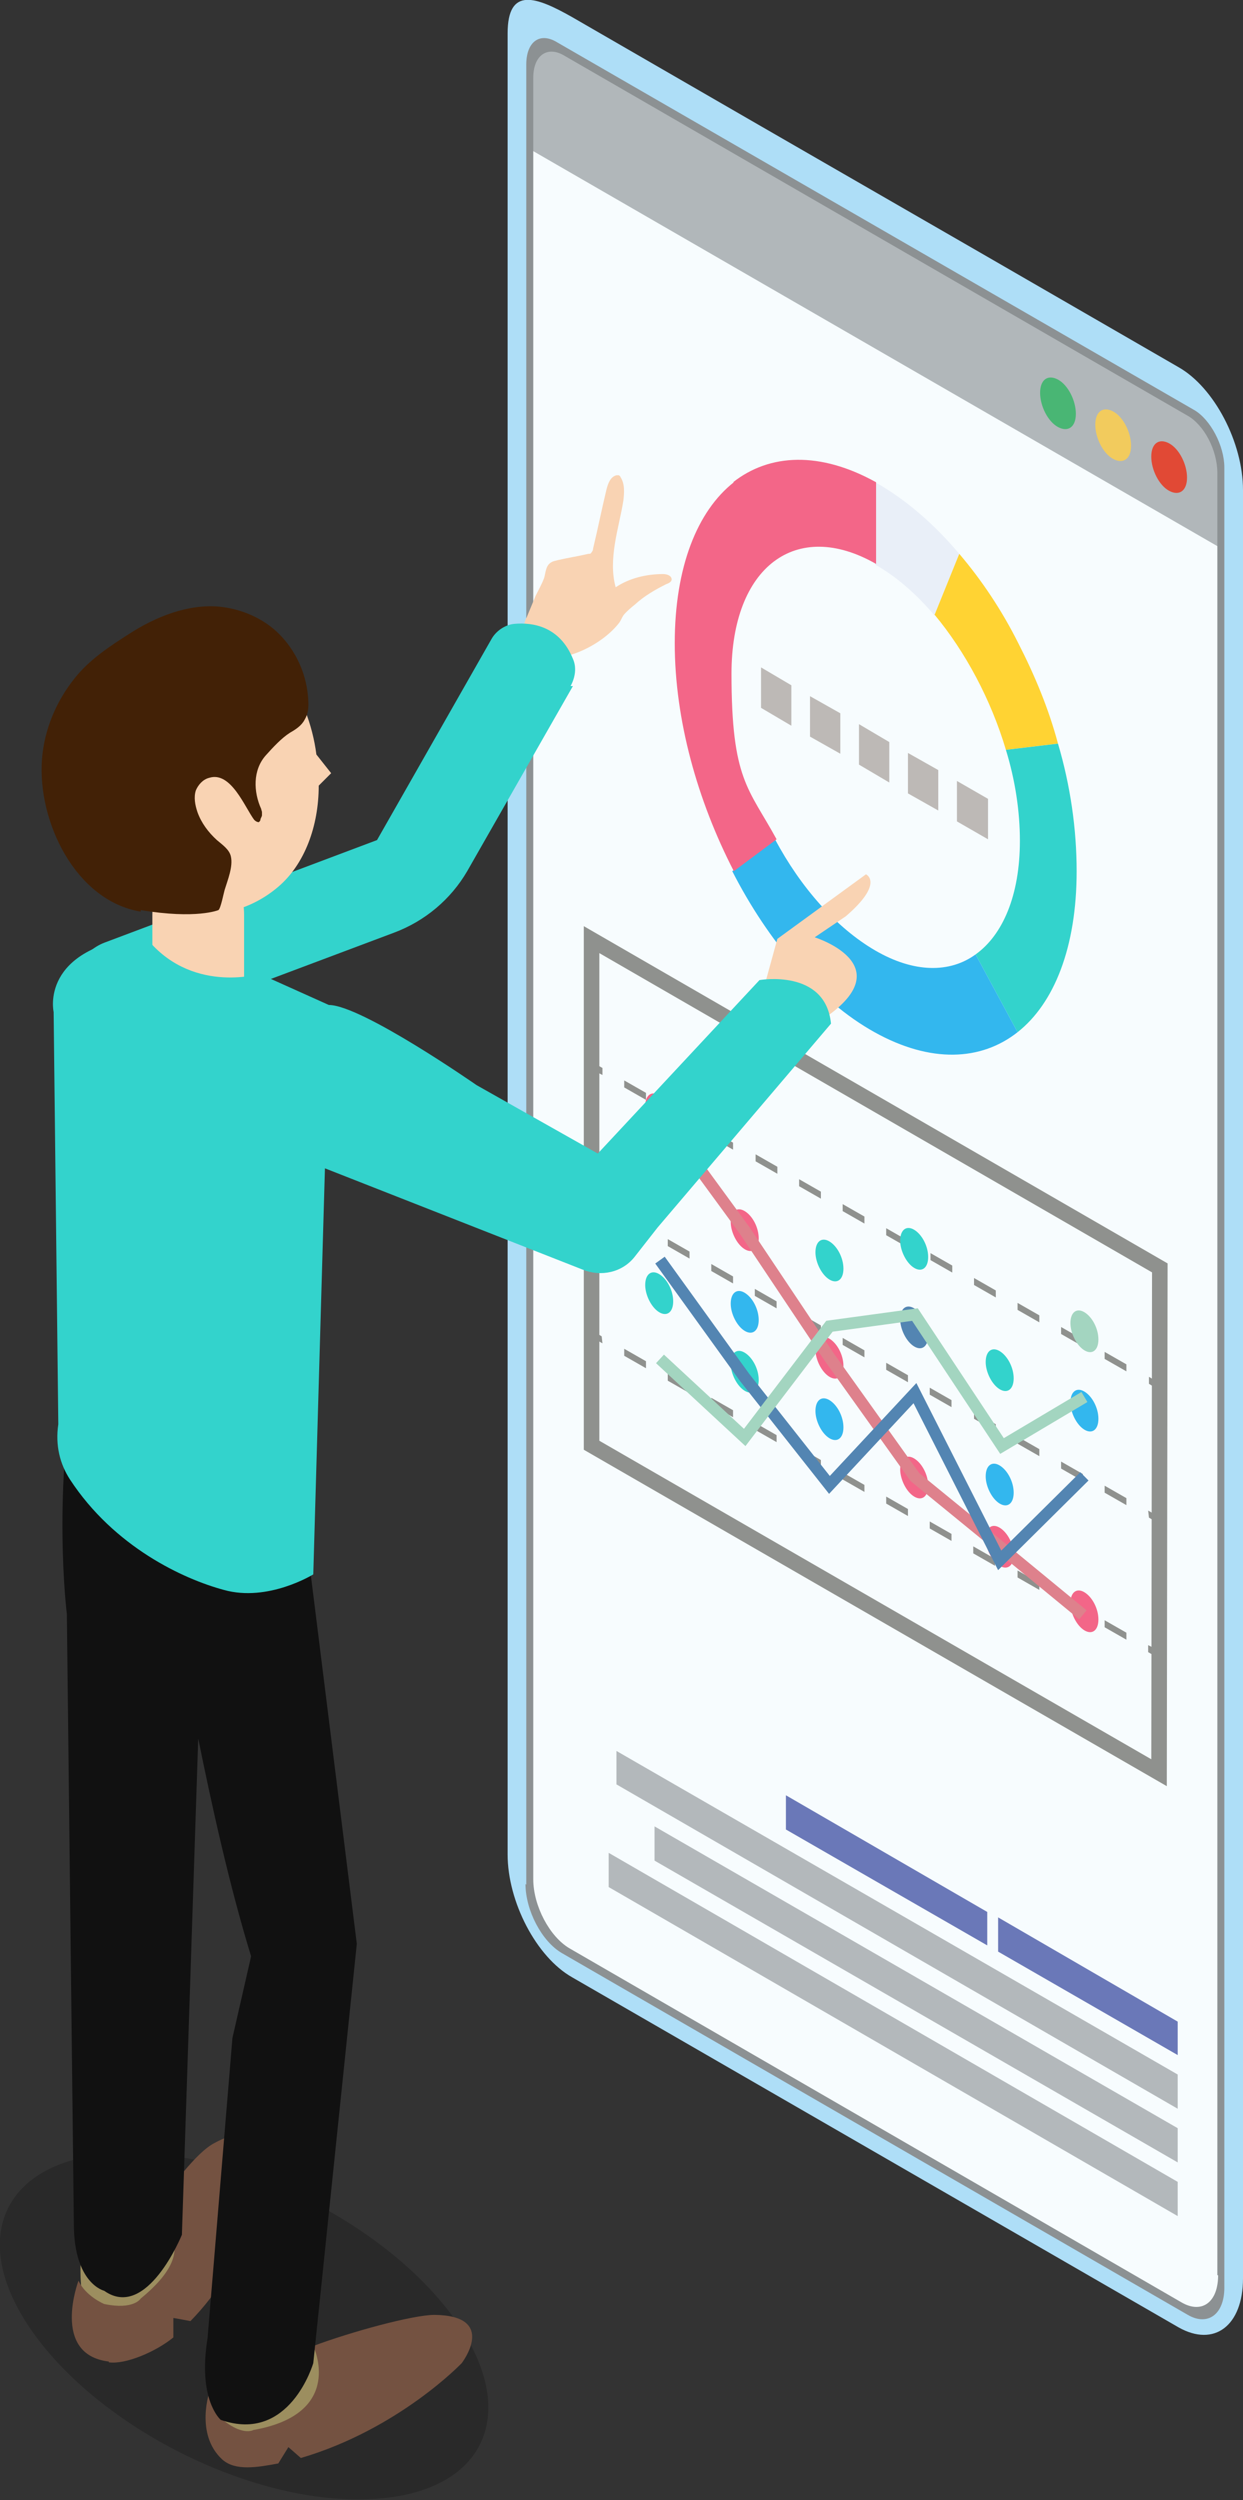<?xml version="1.0" encoding="UTF-8"?>
<svg id="Layer_1" data-name="Layer 1" xmlns="http://www.w3.org/2000/svg" version="1.1" viewBox="0 0 159.9 321.4">
  <rect x="0" y="0" width="159.9" height="321.4" fill="#333333" stroke="none"/>
  <defs>
    <style>
      .cls-1 {
        stroke: #5385b2;
      }

      .cls-1, .cls-2, .cls-3, .cls-4 {
        fill: none;
        stroke-miterlimit: 10;
      }

      .cls-1, .cls-2, .cls-4 {
        stroke-width: 1.5px;
      }

      .cls-5 {
        fill: #745241;
      }

      .cls-5, .cls-6, .cls-7, .cls-8, .cls-9, .cls-10, .cls-11, .cls-12, .cls-13, .cls-14, .cls-15, .cls-16, .cls-17, .cls-18, .cls-19, .cls-20, .cls-21, .cls-22, .cls-23, .cls-24, .cls-25, .cls-26, .cls-27, .cls-28 {
        stroke-width: 0px;
      }

      .cls-2 {
        stroke: #a3d5c0;
      }

      .cls-6 {
        fill: #fac94c;
      }

      .cls-29 {
        opacity: .9;
      }

      .cls-7 {
        fill: #33b7ee;
      }

      .cls-8 {
        fill: #422106;
      }

      .cls-9 {
        fill: #b4b4b5;
      }

      .cls-10 {
        fill: #a3d5c0;
      }

      .cls-11 {
        fill: #e73820;
      }

      .cls-12 {
        fill: #f36688;
      }

      .cls-13 {
        fill: #b1b3b4;
      }

      .cls-14 {
        fill: #e9eff8;
      }

      .cls-15 {
        fill: #888;
      }

      .cls-16 {
        fill: #ffd333;
      }

      .cls-17 {
        fill: #bdb9b6;
      }

      .cls-3 {
        stroke: #8f918e;
        stroke-width: 2px;
      }

      .cls-18 {
        fill: #5385b2;
      }

      .cls-19 {
        fill: #33d3cc;
      }

      .cls-20 {
        fill: #f9d3b3;
      }

      .cls-21 {
        fill: #636db1;
      }

      .cls-22 {
        fill: #aedef7;
      }

      .cls-23 {
        fill: #111;
      }

      .cls-24 {
        fill: #8f918e;
      }

      .cls-25 {
        fill: #9c8e5f;
      }

      .cls-4 {
        stroke: #de818c;
      }

      .cls-26 {
        fill: #fff;
      }

      .cls-27 {
        fill: #3eb166;
      }

      .cls-28 {
        fill: #000;
        opacity: .2;
      }
    </style>
  </defs>
  <path class="cls-28" d="M4.2,299.8c8.7,12.3,27.9,22,42.9,21.5,15-.4,20.2-10.7,11.5-23-8.7-12.3-27.9-22-42.9-21.5-15,.4-20.2,10.7-11.5,23Z"/>
  <path class="cls-22" d="M97.5,16l-23.9-13.8c-4.6-2.6-8.3-4-8.3,2.1v234.1c0,6.1,3.7,13.2,8.3,15.8l78,45c4.6,2.6,8.3-.2,8.3-6.3V63c0-6.1-3.7-13.2-8.3-15.8l-23.9-13.8-30.2-17.4Z"/>
  <g>
    <g class="cls-29">
      <g>
        <path class="cls-26" d="M157.1,60.5v232.8c0,3.4-2.1,5-4.7,3.5l-79.6-46c-2.6-1.5-4.7-5.5-4.7-8.9V9.2c0-2.9,1.7-4.2,3.9-2.9l81.1,46.8c2.1,1.2,3.9,4.6,3.9,7.4Z"/>
        <path class="cls-13" d="M157.1,60.5v10S68.2,19.2,68.2,19.2v-10c0-2.9,1.7-4.2,3.9-2.9l81.1,46.8c2.1,1.2,3.9,4.6,3.9,7.4Z"/>
        <path class="cls-15" d="M67.7,242.3V8.3c0-2.9,1.7-4.2,3.9-2.9l82,47.3c2.1,1.2,3.9,4.6,3.9,7.4v234c0,3.4-2.1,5-4.7,3.5l-80.5-46.5c-2.6-1.5-4.7-5.5-4.7-8.9ZM156.6,292.5V60.8c0-2.9-1.7-6.2-3.9-7.4L72.5,7.1c-2.1-1.2-3.9,0-3.9,2.9v231.6c0,3.4,2.1,7.4,4.7,8.9l78.7,45.5c2.6,1.5,4.7,0,4.7-3.5Z"/>
        <path class="cls-11" d="M150.4,63.1h0c1.3.7,2.3,0,2.3-1.7h0c0-1.7-1-3.7-2.3-4.4h0c-1.3-.7-2.3,0-2.3,1.7h0c0,1.7,1,3.7,2.3,4.4Z"/>
        <path class="cls-6" d="M143.2,59h0c1.3.7,2.3,0,2.3-1.7h0c0-1.7-1-3.7-2.3-4.4h0c-1.3-.7-2.3,0-2.3,1.7h0c0,1.7,1,3.7,2.3,4.4Z"/>
        <path class="cls-27" d="M136.1,54.9h0c1.3.7,2.3,0,2.3-1.7h0c0-1.7-1-3.7-2.3-4.4h0c-1.3-.7-2.3,0-2.3,1.7h0c0,1.7,1,3.7,2.3,4.4Z"/>
        <g>
          <polygon class="cls-21" points="127 245.8 127 250.1 101.1 235.2 101.1 230.8 127 245.8"/>
          <polygon class="cls-21" points="151.5 264.2 128.4 250.9 128.4 246.5 151.5 259.9 151.5 264.2"/>
          <polygon class="cls-9" points="151.5 266.7 151.5 271.1 79.3 229.4 79.3 225.1 151.5 266.7"/>
          <polygon class="cls-9" points="151.5 273.6 151.5 278 84.2 239.2 84.2 234.8 151.5 273.6"/>
          <polygon class="cls-9" points="151.5 280.5 151.5 284.9 78.3 242.6 78.3 238.2 151.5 280.5"/>
        </g>
      </g>
    </g>
    <g>
      <path class="cls-14" d="M112.6,72.5s0,0,0,0v-10.5c3.9,2.2,7.5,5.3,10.8,9.2l-3.2,7.9c-2.3-2.7-4.9-5-7.6-6.5Z"/>
      <path class="cls-16" d="M120.2,79.1l3.2-7.9c2.9,3.4,5.5,7.3,7.6,11.5,2.1,4.1,3.9,8.4,5.1,12.9l-6.7.8c-1.9-6.4-5.2-12.6-9.2-17.4Z"/>
      <path class="cls-19" d="M131.2,108.1c0-3.8-.6-7.8-1.8-11.7l6.7-.8c1.6,5.4,2.4,11,2.4,16.4,0,9.8-2.9,17-7.6,20.7l-5.4-10c3.5-2.5,5.7-7.6,5.7-14.6Z"/>
      <path class="cls-7" d="M112.6,122.2c5,2.9,9.6,2.9,12.9.5l5.4,10c-4.7,3.7-11.2,4-18.4,0-7.2-4-13.7-11.7-18.3-20.7l5.5-4.1c3.3,6.2,7.9,11.4,12.9,14.3Z"/>
      <path class="cls-12" d="M94.3,62c4.7-3.7,11.2-4,18.4,0v10.5c-10.3-5.9-18.6.4-18.6,14.1s2.2,14.7,5.8,21.3l-5.5,4.1c-4.7-9.1-7.6-19.5-7.6-29.3,0-9.8,2.9-17,7.6-20.7Z"/>
      <polygon class="cls-17" points="127.1 102.7 127.1 107.9 123.1 105.6 123.1 100.4 127.1 102.7"/>
      <polygon class="cls-17" points="120.7 99 120.7 104.2 116.8 102 116.8 96.8 120.7 99"/>
      <polygon class="cls-17" points="114.4 95.4 114.4 100.6 110.5 98.3 110.5 93.1 114.4 95.4"/>
      <polygon class="cls-17" points="108.1 91.7 108.1 96.9 104.2 94.7 104.2 89.5 108.1 91.7"/>
      <polygon class="cls-17" points="101.8 88.1 101.8 93.3 97.9 91 97.9 85.8 101.8 88.1"/>
    </g>
    <g>
      <g>
        <polygon class="cls-3" points="149.2 163 149.1 227.9 76.1 185.8 76.1 120.8 149.2 163"/>
        <g>
          <polygon class="cls-24" points="76.1 137.5 77.5 138.2 77.5 137.3 76.1 136.5 76.1 137.5"/>
          <path class="cls-24" d="M80.3,138.9l2.8,1.6v.9s-2.8-1.6-2.8-1.6v-.9ZM85.9,142.1l2.8,1.6v.9s-2.8-1.6-2.8-1.6v-.9ZM91.5,145.3l2.8,1.6v.9s-2.8-1.6-2.8-1.6v-.9ZM97.2,148.4l2.8,1.6v.9s-2.8-1.6-2.8-1.6v-.9ZM102.8,151.6l2.8,1.6v.9s-2.8-1.6-2.8-1.6v-.9ZM108.4,154.8l2.8,1.6v.9s-2.8-1.6-2.8-1.6v-.9ZM114,157.9l2.8,1.6v.9s-2.8-1.6-2.8-1.6v-.9ZM119.7,161.1l2.8,1.6v.9s-2.8-1.6-2.8-1.6v-.9ZM125.3,164.3l2.8,1.6v.9s-2.8-1.6-2.8-1.6v-.9ZM130.9,167.5l2.8,1.6v.9s-2.8-1.6-2.8-1.6v-.9ZM136.5,170.6l2.8,1.6v.9s-2.8-1.6-2.8-1.6v-.9ZM142.1,173.8l2.8,1.6v.9s-2.8-1.6-2.8-1.6v-.9Z"/>
          <polygon class="cls-24" points="147.8 177.9 149.1 178.7 149.1 177.8 147.8 177 147.8 177.9"/>
        </g>
        <g>
          <polygon class="cls-24" points="76.1 154.7 77.5 155.5 77.5 154.6 76.1 153.8 76.1 154.7"/>
          <path class="cls-24" d="M80.3,156.1l2.8,1.6v.9s-2.8-1.6-2.8-1.6v-.9ZM85.9,159.3l2.8,1.6v.9s-2.8-1.6-2.8-1.6v-.9ZM91.5,162.5l2.8,1.6v.9s-2.8-1.6-2.8-1.6v-.9ZM97.1,165.7l2.8,1.6v.9s-2.8-1.6-2.8-1.6v-.9ZM102.8,168.8l2.8,1.6v.9s-2.8-1.6-2.8-1.6v-.9ZM108.4,172l2.8,1.6v.9s-2.8-1.6-2.8-1.6v-.9ZM114,175.2l2.8,1.6v.9s-2.8-1.6-2.8-1.6v-.9ZM119.6,178.4l2.8,1.6v.9s-2.8-1.6-2.8-1.6v-.9ZM125.3,181.5l2.8,1.6v.9s-2.8-1.6-2.8-1.6v-.9ZM130.9,184.7l2.8,1.6v.9s-2.8-1.6-2.8-1.6v-.9ZM136.5,187.9l2.8,1.6v.9s-2.8-1.6-2.8-1.6v-.9ZM142.1,191l2.8,1.6v.9s-2.8-1.6-2.8-1.6v-.9Z"/>
          <polygon class="cls-24" points="147.8 195.1 149.1 195.9 149.1 195 147.7 194.2 147.8 195.1"/>
        </g>
        <g>
          <polygon class="cls-24" points="76.1 171.9 77.5 172.7 77.4 171.8 76.1 171 76.1 171.9"/>
          <path class="cls-24" d="M80.3,173.4l2.8,1.6v.9s-2.8-1.6-2.8-1.6v-.9ZM85.9,176.6l2.8,1.6v.9s-2.8-1.6-2.8-1.6v-.9ZM91.5,179.7l2.8,1.6v.9s-2.8-1.6-2.8-1.6v-.9ZM97.1,182.9l2.8,1.6v.9s-2.8-1.6-2.8-1.6v-.9ZM102.8,186.1l2.8,1.6v.9s-2.8-1.6-2.8-1.6v-.9ZM108.4,189.3l2.8,1.6v.9s-2.8-1.6-2.8-1.6v-.9ZM114,192.4l2.8,1.6v.9s-2.8-1.6-2.8-1.6v-.9ZM119.6,195.6l2.8,1.6v.9s-2.8-1.6-2.8-1.6v-.9ZM125.2,198.8l2.8,1.6v.9s-2.8-1.6-2.8-1.6v-.9ZM130.9,201.9l2.8,1.6v.9s-2.8-1.6-2.8-1.6v-.9ZM136.5,205.1l2.8,1.6v.9s-2.8-1.6-2.8-1.6v-.9ZM142.1,208.3l2.8,1.6v.9s-2.8-1.6-2.8-1.6v-.9Z"/>
          <polygon class="cls-24" points="147.7 212.4 149.1 213.2 149.1 212.2 147.7 211.5 147.7 212.4"/>
        </g>
        <path class="cls-12" d="M137.7,206.1c0,1.3.8,2.9,1.8,3.5,1,.6,1.8,0,1.8-1.4s-.8-2.9-1.8-3.5c-1-.6-1.8,0-1.8,1.4Z"/>
        <path class="cls-10" d="M137.7,170.1c0,1.3.8,2.9,1.8,3.5,1,.6,1.8,0,1.8-1.4s-.8-2.9-1.8-3.5c-1-.6-1.8,0-1.8,1.4Z"/>
        <path class="cls-7" d="M137.7,180.3c0,1.3.8,2.9,1.8,3.5,1,.6,1.8,0,1.8-1.4s-.8-2.9-1.8-3.5c-1-.6-1.8,0-1.8,1.4Z"/>
        <path class="cls-12" d="M126.8,197.8c0,1.3.8,2.9,1.8,3.5,1,.6,1.8,0,1.8-1.4s-.8-2.9-1.8-3.5c-1-.6-1.8,0-1.8,1.4Z"/>
        <path class="cls-7" d="M126.8,189.8c0,1.3.8,2.9,1.8,3.5s1.8,0,1.8-1.4-.8-2.9-1.8-3.5c-1-.6-1.8,0-1.8,1.4Z"/>
        <path class="cls-19" d="M126.8,175.1c0,1.3.8,2.9,1.8,3.5,1,.6,1.8,0,1.8-1.4s-.8-2.9-1.8-3.5c-1-.6-1.8,0-1.8,1.4Z"/>
        <path class="cls-12" d="M115.8,188.9c0,1.3.8,2.9,1.8,3.5,1,.6,1.8,0,1.8-1.4s-.8-2.9-1.8-3.5c-1-.6-1.8,0-1.8,1.4Z"/>
        <path class="cls-18" d="M115.8,169.6c0,1.3.8,2.9,1.8,3.5,1,.6,1.8,0,1.8-1.4s-.8-2.9-1.8-3.5c-1-.6-1.8,0-1.8,1.4Z"/>
        <path class="cls-19" d="M115.8,159.5c0,1.3.8,2.9,1.8,3.5,1,.6,1.8,0,1.8-1.4s-.8-2.9-1.8-3.5c-1-.6-1.8,0-1.8,1.4Z"/>
        <path class="cls-12" d="M104.9,173.5c0,1.3.8,2.9,1.8,3.5,1,.6,1.8,0,1.8-1.4s-.8-2.9-1.8-3.5c-1-.6-1.8,0-1.8,1.4Z"/>
        <path class="cls-7" d="M104.9,181.4c0,1.3.8,2.9,1.8,3.5,1,.6,1.8,0,1.8-1.4s-.8-2.9-1.8-3.5c-1-.6-1.8,0-1.8,1.4Z"/>
        <path class="cls-19" d="M104.9,161c0,1.3.8,2.9,1.8,3.5,1,.6,1.8,0,1.8-1.4s-.8-2.9-1.8-3.5c-1-.6-1.8,0-1.8,1.4Z"/>
        <path class="cls-12" d="M94,157.1c0,1.3.8,2.9,1.8,3.5s1.8,0,1.8-1.4-.8-2.9-1.8-3.5-1.8,0-1.8,1.4Z"/>
        <path class="cls-7" d="M94,167.6c0,1.3.8,2.9,1.8,3.5,1,.6,1.8,0,1.8-1.4s-.8-2.9-1.8-3.5c-1-.6-1.8,0-1.8,1.4Z"/>
        <path class="cls-19" d="M94,175.3c0,1.3.8,2.9,1.8,3.5,1,.6,1.8,0,1.8-1.4s-.8-2.9-1.8-3.5c-1-.6-1.8,0-1.8,1.4Z"/>
        <path class="cls-12" d="M83,142.2c0,1.3.8,2.9,1.8,3.5,1,.6,1.8,0,1.8-1.4s-.8-2.9-1.8-3.5c-1-.6-1.8,0-1.8,1.4Z"/>
        <path class="cls-7" d="M83,152.4c0,1.3.8,2.9,1.8,3.5,1,.6,1.8,0,1.8-1.4s-.8-2.9-1.8-3.5c-1-.6-1.8,0-1.8,1.4Z"/>
        <path class="cls-19" d="M83,165.2c0,1.3.8,2.9,1.8,3.5,1,.6,1.8,0,1.8-1.4s-.8-2.9-1.8-3.5c-1-.6-1.8,0-1.8,1.4Z"/>
        <polyline class="cls-4" points="139.3 207.6 128.6 198.8 117.7 189.9 106.7 174.5 95.8 158.2 84.9 143.3"/>
      </g>
      <polyline class="cls-1" points="139.5 189.8 128.6 200.6 117.7 179.1 106.7 190.9 95.8 177.1 84.9 162"/>
      <polyline class="cls-2" points="84.9 174.7 95.8 184.8 106.7 170.5 117.7 169 128.9 185.9 139.5 179.6"/>
    </g>
  </g>
  <g>
    <path class="cls-20" d="M67.7,79.5c.4-1,.8-1.9,1.2-2.9.4-.8.8-1.5,1.1-2.3.2-.7.2-1.6.9-2,.3-.2.6-.2.9-.3,1.3-.3,2.6-.5,3.9-.8.2,0,.3,0,.4-.2.1-.1.2-.3.2-.5.6-2.5,1.1-5,1.7-7.5.2-.8.5-1.7,1.3-1.9,0,0,.2,0,.3,0,0,0,.2.1.2.2.6.9.5,2,.4,3-.3,1.9-.8,3.7-1.1,5.6-.3,1.9-.4,3.8.1,5.6,1.8-1.2,4-1.7,6.1-1.7.5,0,1.1.2,1.1.7,0,.3-.4.5-.7.6-1.4.7-2.8,1.5-4,2.6-.5.4-1.1.9-1.5,1.4-.2.3-.3.6-.5.9-2.1,2.8-7.1,5.4-10.7,4.4-.6-.2-1.2-.5-1.6-1-.5-.7-.4-1.7-.2-2.5.2-.5.3-1,.5-1.5Z"/>
    <path class="cls-19" d="M73.7,88.2l-13.6,23.8c-2.1,3.6-5.4,6.4-9.4,7.9l-33.3,12.5c-.7.3-1.4.4-2.1.4-2.6,0-5.1-1.8-5.8-4.5-.7-3,1.1-6,3.9-7.1l35.1-13.2s0,0,0,0l14.7-25.8c.6-1.1,1.8-1.9,3-2,2.3-.2,5.8.3,7.5,4.5.5,1.1.3,2.4-.3,3.5Z"/>
    <path class="cls-20" d="M97.8,128.7l2.2-8,11.4-8.3s2.4,1.1-2.6,5.4l-4,2.7s12.5,3.9-.5,11.5l-6.6-3.3Z"/>
    <path class="cls-25" d="M40.5,292.7l-.6,8.2,2.3,3.2-1.2,5.5-8.3,5.1s-5.5-.8-5.6-3v-9.4s13.4-9.6,13.4-9.6Z"/>
    <path class="cls-5" d="M28.6,316.2c1.7,1.5,4.5,1,7.2.5l1.3-2.1,1.6,1.4c12.6-3.7,20.7-12.2,20.7-12.2,0,0,4.7-6.1-3.5-6.2-2.8,0-10.8,2.2-15.6,4,0,0,4.2,8.7-7.7,10.8,0,0-1.5.9-4.4-1.7,0,0-1.4-1.1-1.2-3.4,0,0-2,5.6,1.6,8.9Z"/>
    <path class="cls-25" d="M20.1,277.4c.6,1.6,1.2,3.2,1.8,4.8.4,1,.7,2.1,1.1,3,.5,1.2,1.6,1.9,2,3.3.3,1.1.2,2.3,0,3.5-.4,1.7-1.2,3.4-2.3,4.8-1.1,1.4-2.6,2.6-4.3,3.1-1.7.6-3.7.5-5.2-.5-3.8-2.3-2.7-8.7-2.7-12.4l9.6-9.6Z"/>
    <path class="cls-5" d="M14,303.7c2.2.3,6.1-1.4,8.3-3.2v-2.5c.1,0,2.2.4,2.2.4,7.5-7.7,7.9-15.1,8.9-18.1.3-.9.4-1.9.3-2.9-.2-2-1.3-4.5-6.1-1.9-2.5,1.3-5.4,5.6-8.7,9.5,0,0,8.5,2.9-.8,10.5,0,0-.9,1.5-4.7.7,0,0-2.4-1-3.3-3,0,0-3.6,9.5,3.9,10.4Z"/>
    <path class="cls-23" d="M10.1,173.9l16.6,14.7v1.8c0,0,12.2,3.4,12.2,3.4l7,56.1-5.6,53.9s-3,10.4-11.9,7.3c0,0-3-2.5-1.7-10.5l3.2-38.6,2.4-10.5c-2.8-9.1-5.1-19.6-6.8-28l-2.1,63.8s-4.5,11.1-10,7.2c0,0-3.9-.9-3.9-8.6l-.9-78.4s-2-15.9,1.5-33.6Z"/>
    <g>
      <path class="cls-20" d="M25.5,110.2c3.2,0,5.9,3.3,5.9,7.4v8.3c0,4.1-2.6,7.4-5.9,7.4s-5.9-3.3-5.9-7.4v-8.3c0-4.1,2.6-7.4,5.9-7.4Z"/>
      <path class="cls-20" d="M14.2,85.5c6.9-5.9,16.4-7.1,22.3.8,2.2,3,3.7,6.8,4.2,10.7l1.9,2.4-1.6,1.6c0,5.2-1.8,10.1-5.2,13-6.9,5.9-17.4,4.3-23.3-3.6-5.9-7.9-5.2-19.1,1.8-25Z"/>
      <path class="cls-8" d="M18.1,117.2c-8.4-1.4-13.3-11.6-12.7-19.6.3-3.8,1.8-7.4,4.2-10.4,1.9-2.4,4.5-4.1,7-5.7,3.4-2.2,7.6-3.9,11.7-3.5,2.8.3,5.6,1.5,7.6,3.5,2.1,2.1,3.4,4.9,3.7,7.8.1,1.1.2,2.2-.4,3.2-.4.8-1.2,1.3-1.9,1.7-1.1.7-2.2,1.9-3.1,2.9-1.7,1.9-1.6,4.7-.6,6.9,0,.1.1.3.1.4,0,.1,0,.2,0,.4,0,.2-.2.4-.2.6,0,.1-.1.2-.2.3-.2,0-.4-.1-.6-.3-1.2-1.6-3-6.3-5.8-5.4-.8.2-1.4.9-1.7,1.6-.3.9-.1,1.9.2,2.8.5,1.4,1.4,2.6,2.5,3.6.7.6,1.6,1.2,1.8,2.1.3,1.3-.4,3-.8,4.3-.1.3-.5,2.4-.8,2.6,0,0-2.8,1.2-10,0Z"/>
    </g>
    <path class="cls-19" d="M18.6,120.3c5.8,7.6,14.8,4.9,14.8,4.9l8.9,4c4.2,0,19,10.3,19,10.3l15.6,8.8,20.8-22.3s8.5-1.5,9.2,5.6l-22.3,26.2-2.9,3.7c-1.6,2.1-4.4,2.7-6.8,1.7l-33.1-13-1.5,52.2s-5.8,3.6-11.5,2c-5.2-1.4-14.1-5.5-19.8-14.2-1.3-2-1.9-4.4-1.5-7.1l-.6-53s-1.9-8.3,11.8-9.8Z"/>
  </g>
</svg>